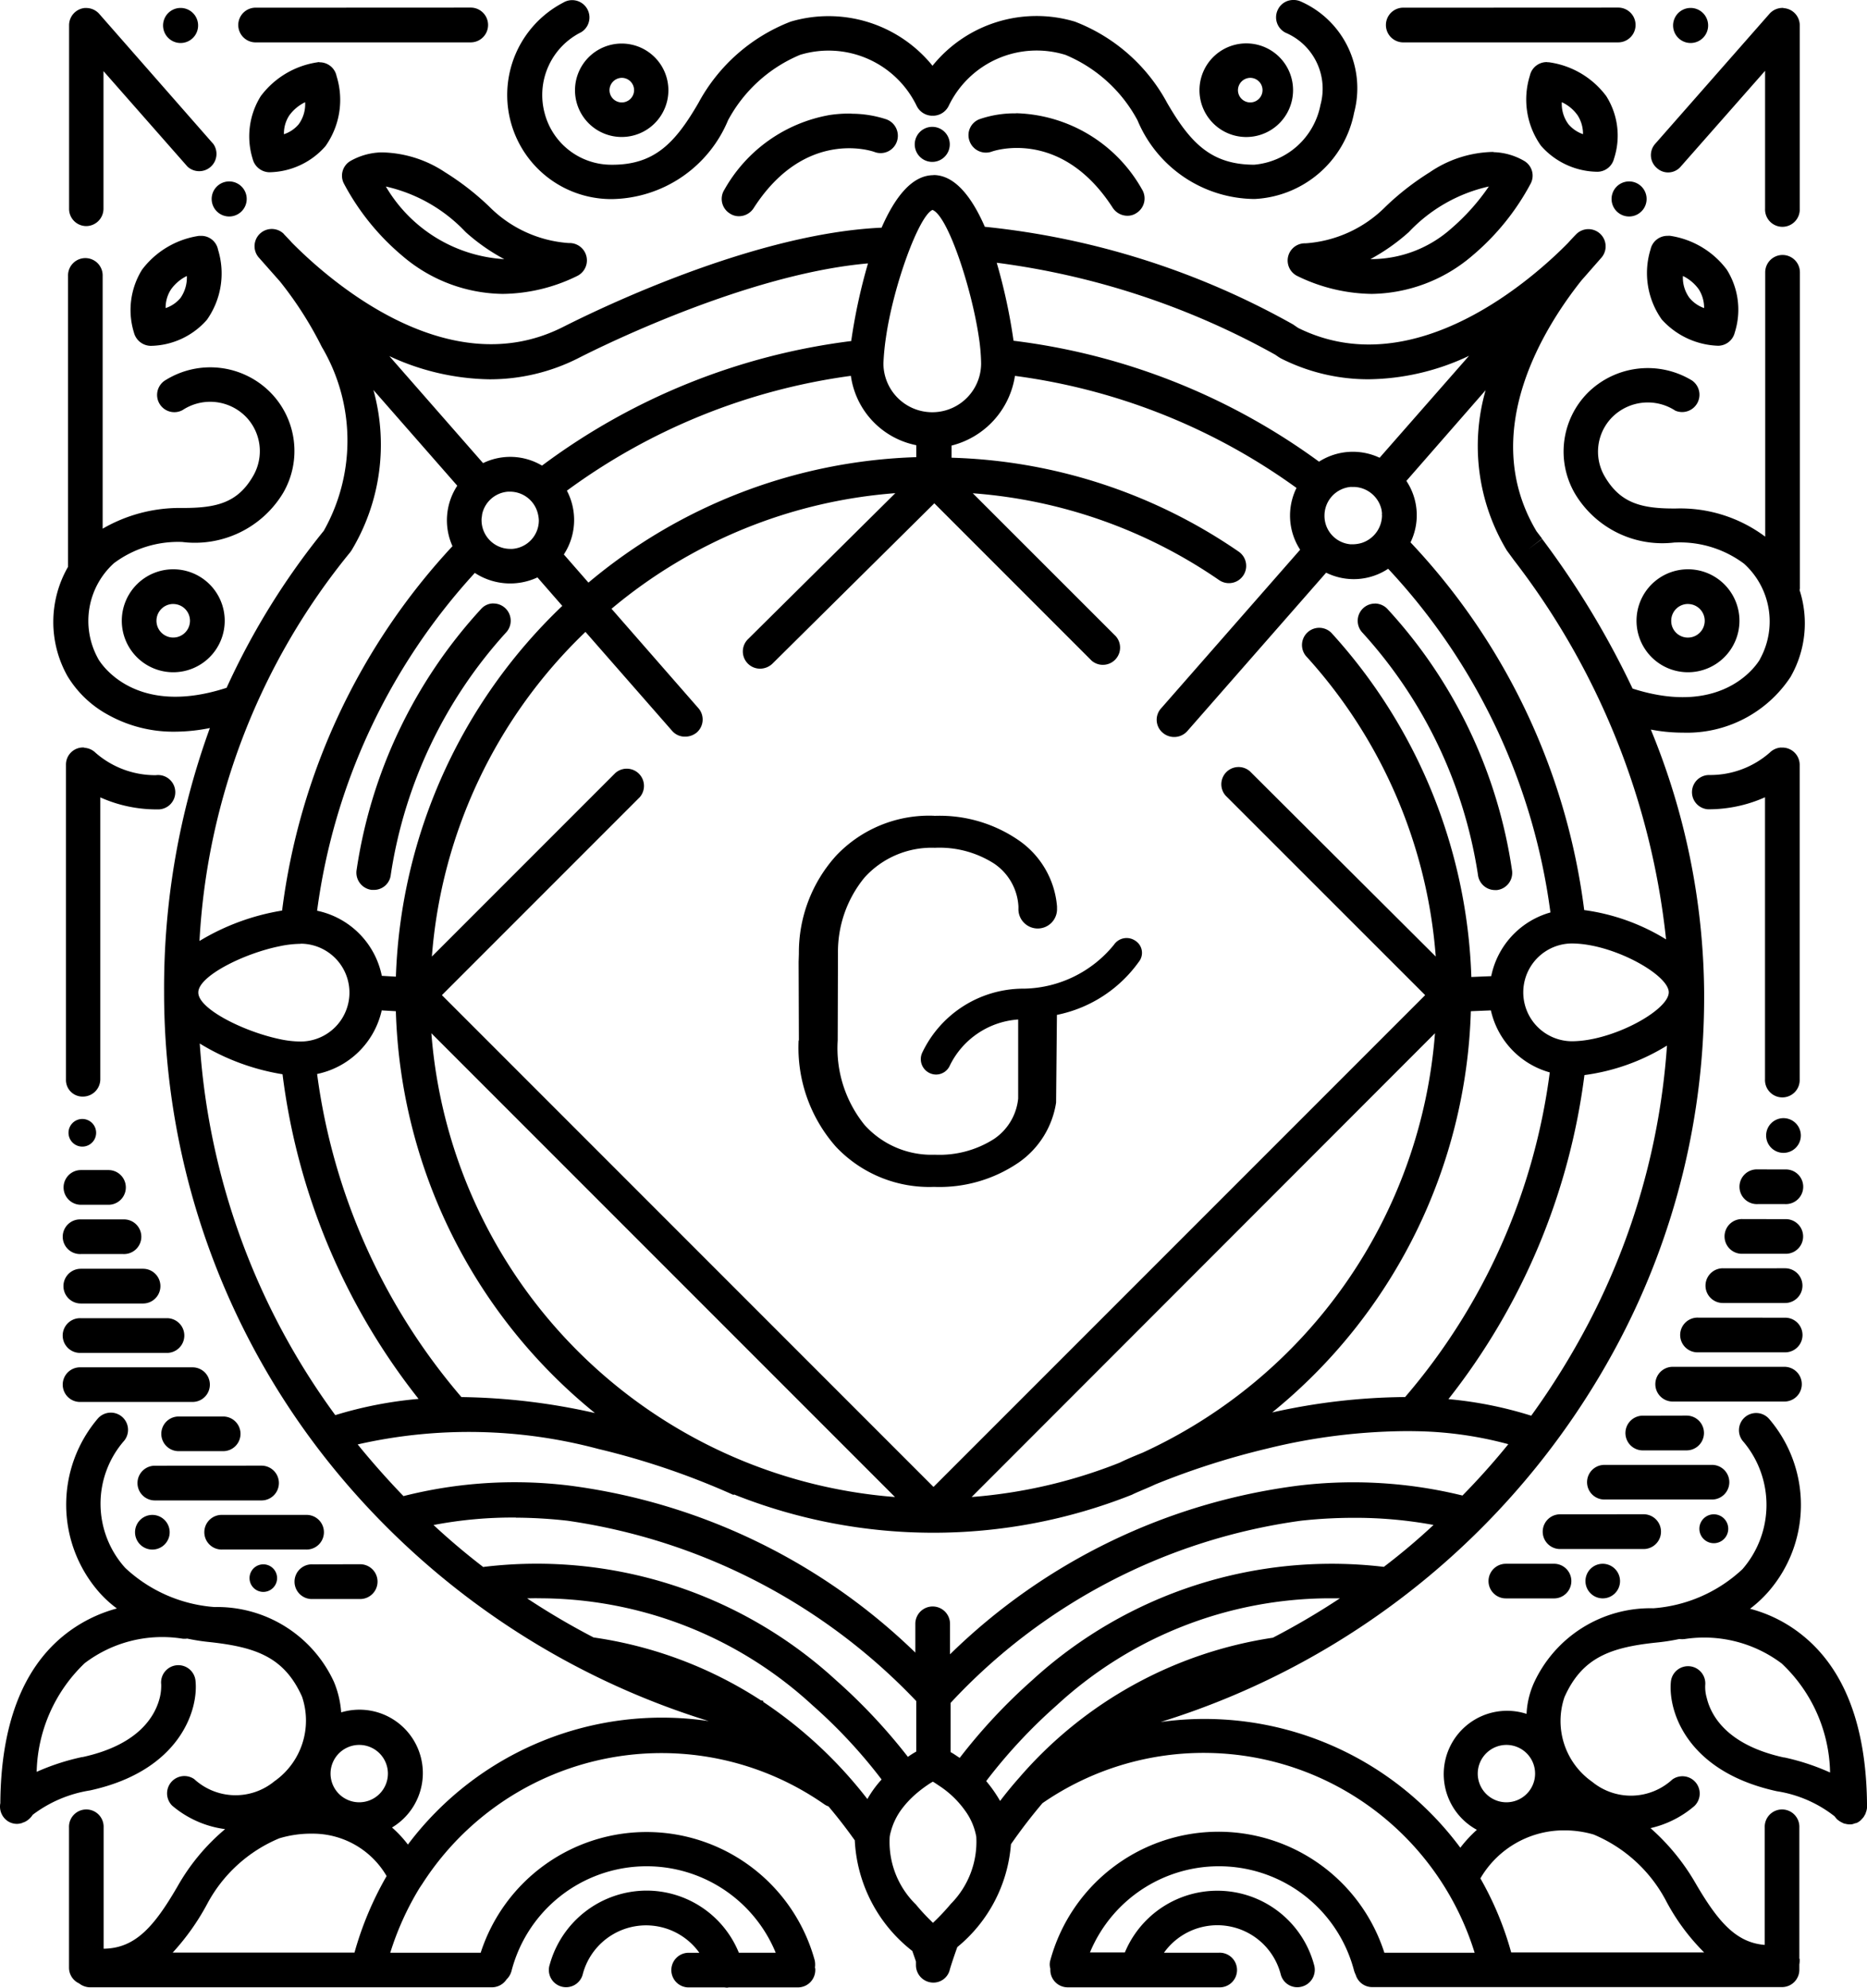 <svg xmlns="http://www.w3.org/2000/svg" width="56.38" height="60" viewBox="0 0 56.38 60">
  <path id="Gutenberg" d="M39.764,0a.512.512,0,0,0-.45.29.52.52,0,0,0,.237.7A1.836,1.836,0,0,1,40.6,3.165a2.237,2.237,0,0,1-2,1.807c-1.3,0-1.93-.658-2.63-1.865A5.341,5.341,0,0,0,33.184.653a4.037,4.037,0,0,0-4.3,1.332A4.038,4.038,0,0,0,24.6.653a5.359,5.359,0,0,0-2.785,2.455c-.7,1.207-1.325,1.865-2.6,1.865h-.017a2.082,2.082,0,0,1-2.025-1.55,2.116,2.116,0,0,1,1.1-2.45A.521.521,0,1,0,17.731.08a3.143,3.143,0,0,0,1.447,5.93H19.2a3.864,3.864,0,0,0,3.51-2.38,4.384,4.384,0,0,1,2.177-1.975,2.955,2.955,0,0,1,3.517,1.538.53.53,0,0,0,.455.3h.06a.528.528,0,0,0,.455-.3A2.947,2.947,0,0,1,32.9,1.657a4.387,4.387,0,0,1,2.175,1.975,3.863,3.863,0,0,0,3.535,2.375A3.222,3.222,0,0,0,41.616,3.4a2.862,2.862,0,0,0-1.6-3.35A.537.537,0,0,0,39.761,0ZM8.466.232a.524.524,0,1,0,0,1.047h6.472a.525.525,0,0,0,0-1.05Zm34.657,0a.524.524,0,1,0,0,1.047h6.467a.525.525,0,1,0,0-1.05ZM6.174.24a.529.529,0,1,0,.007,0H6.174Zm45.6,0a.529.529,0,1,0,.007,0h-.01ZM3.3.24a.523.523,0,0,0-.49.525V6.3a.52.52,0,0,0,.515.525A.525.525,0,0,0,3.849,6.3V2.147L6.386,5.03a.522.522,0,0,0,.782-.682L3.719.417A.528.528,0,0,0,3.3.242Zm51.28,0a.525.525,0,0,0-.42.175L50.709,4.34a.513.513,0,0,0,.05.733.5.5,0,0,0,.725-.05l2.542-2.885V6.3a.524.524,0,1,0,1.047,0V.765a.52.52,0,0,0-.493-.52ZM19.5,1.315a1.41,1.41,0,1,0,1.408,1.408A1.41,1.41,0,0,0,19.5,1.315Zm18.978,0a1.413,1.413,0,1,0,1.294,1.407,1.41,1.41,0,0,0-1.294-1.407Zm8.975.56a.52.52,0,0,0-.53.41A2.409,2.409,0,0,0,47.259,4.4a2.3,2.3,0,0,0,1.7.785.522.522,0,0,0,.505-.395,2.229,2.229,0,0,0-.235-1.89A2.6,2.6,0,0,0,47.5,1.88l-.05,0Zm-37.087,0a.17.17,0,0,0-.05.005A2.616,2.616,0,0,0,8.6,2.9a2.291,2.291,0,0,0-.245,1.9.532.532,0,0,0,.5.4,2.3,2.3,0,0,0,1.695-.785,2.412,2.412,0,0,0,.338-2.117.52.52,0,0,0-.523-.417ZM19.5,2.35a.371.371,0,1,1-.37.373.375.375,0,0,1,.37-.373Zm18.978,0a.371.371,0,1,1-.37.373.375.375,0,0,1,.37-.373Zm-28.54.735a1.025,1.025,0,0,1-.195.667.987.987,0,0,1-.445.3,1,1,0,0,1,.16-.565A1.275,1.275,0,0,1,9.939,3.085Zm37.95,0a1.2,1.2,0,0,1,.48.4,1.041,1.041,0,0,1,.16.565,1.01,1.01,0,0,1-.44-.3,1.03,1.03,0,0,1-.2-.668Zm-16.483.337a3.25,3.25,0,0,0-1.1.175.515.515,0,0,0-.3.668.525.525,0,0,0,.665.313c.085-.033,2.11-.708,3.66,1.7a.533.533,0,0,0,.44.235.482.482,0,0,0,.278-.085.52.52,0,0,0,.16-.715,4.5,4.5,0,0,0-3.8-2.295Zm-4.972.007a3.942,3.942,0,0,0-.655.043A4.552,4.552,0,0,0,22.6,5.725a.517.517,0,0,0,.16.717.49.49,0,0,0,.28.085.53.53,0,0,0,.438-.237c1.545-2.413,3.567-1.738,3.66-1.7a.52.52,0,0,0,.668-.312.528.528,0,0,0-.313-.675,3.385,3.385,0,0,0-1.057-.17Zm2.44.4a.529.529,0,1,0,.007,0h-.007Zm16.947.757A3.5,3.5,0,0,0,43.9,5.2,8.1,8.1,0,0,0,42.564,6.24a3.767,3.767,0,0,1-2.413,1.105.52.52,0,0,0-.25.987,5.256,5.256,0,0,0,2.25.54,4.767,4.767,0,0,0,3.038-1.157,7.376,7.376,0,0,0,1.763-2.182.515.515,0,0,0-.2-.675,1.942,1.942,0,0,0-.93-.265ZM12.236,4.6a1.99,1.99,0,0,0-.93.26.515.515,0,0,0-.2.675,7.328,7.328,0,0,0,1.762,2.183A4.743,4.743,0,0,0,15.9,8.872a5.209,5.209,0,0,0,2.252-.54.524.524,0,0,0-.253-.995,3.747,3.747,0,0,1-2.4-1.1A8.093,8.093,0,0,0,14.164,5.2a3.548,3.548,0,0,0-1.925-.6Zm16.677.688c-.657,0-1.172.682-1.567,1.585-4.193.185-9.4,2.892-9.625,3-3.567,1.8-7.245-1.6-8.182-2.548-.143-.16-.243-.253-.25-.27a.52.52,0,0,0-.76.707l.65.735a11.091,11.091,0,0,1,1.263,1.975,5.547,5.547,0,0,1,.06,5.55,22.055,22.055,0,0,0-2.935,4.74c-2.825.92-3.837-.8-3.88-.877,0-.01-.008-.007-.008-.017A2.349,2.349,0,0,1,4.166,17a3.234,3.234,0,0,1,2.05-.64h.008a3.11,3.11,0,0,0,3.047-1.475,2.517,2.517,0,0,0-.39-3.048,2.555,2.555,0,0,0-3.145-.37.52.52,0,1,0,.505.91,1.512,1.512,0,0,1,1.9.195,1.49,1.49,0,0,1,.225,1.8c-.462.8-1.095.962-2.107.962H6.224a4.643,4.643,0,0,0-2.4.625V8.337a.523.523,0,1,0-1.045,0V17.11a3.335,3.335,0,0,0-.017,3.3,3.231,3.231,0,0,0,1.23,1.17,4.048,4.048,0,0,0,2.017.507,5.442,5.442,0,0,0,1.053-.11,22.932,22.932,0,0,0-1.383,7.945v.092a22.75,22.75,0,0,0,5.13,14.322,23.625,23.625,0,0,0,11.318,7.618,9.6,9.6,0,0,0-9.085,3.727,3.478,3.478,0,0,0-.48-.515,1.914,1.914,0,0,0-1.535-3.475,2.937,2.937,0,0,0-.218-.92,3.882,3.882,0,0,0-3.612-2.26,4.423,4.423,0,0,1-2.69-1.18,2.89,2.89,0,0,1-.058-3.812.52.52,0,1,0-.775-.693,4.011,4.011,0,0,0,.015,5.205,3.377,3.377,0,0,0,.565.523,4.345,4.345,0,0,0-1.627.835C1.384,50.41.749,52.115.734,54.432a.53.53,0,0,0,.237.55.515.515,0,0,0,.268.075.421.421,0,0,0,.11-.017h.01a.086.086,0,0,0,.043-.018.375.375,0,0,0,.083-.032c.01,0,.01-.008.017-.008a.605.605,0,0,0,.21-.2,3.857,3.857,0,0,1,1.73-.735c2.707-.59,3.275-2.42,3.187-3.3a.521.521,0,1,0-1.037.1,1.524,1.524,0,0,1-.04.387c-.127.525-.592,1.425-2.33,1.805H3.206a6.93,6.93,0,0,0-1.375.447,4.685,4.685,0,0,1,1.45-3.28,3.868,3.868,0,0,1,2.935-.743.508.508,0,0,0,.16,0,6.249,6.249,0,0,0,.693.107c1.392.153,2.242.458,2.775,1.645a2.239,2.239,0,0,1-.835,2.557,1.844,1.844,0,0,1-2.42-.067.523.523,0,0,0-.667.8,3.082,3.082,0,0,0,1.6.71,6.3,6.3,0,0,0-1.432,1.72c-.71,1.225-1.282,1.88-2.237,1.89V55.167a.523.523,0,1,0-1.045,0V59.4a.522.522,0,0,0,.305.472.545.545,0,0,0,.32.118H15.579a.53.53,0,0,0,.44-.237.55.55,0,0,0,.15-.25,4.215,4.215,0,0,1,7.98-.557H23.036a3.01,3.01,0,0,0-2.792-1.875A3.042,3.042,0,0,0,17.326,59.3a.52.52,0,1,0,1,.28,1.977,1.977,0,0,1,3.517-.632h-.3a.523.523,0,1,0,0,1.045H22.6l.06.007a.186.186,0,0,0,.068-.007h2.093a.525.525,0,0,0,.523-.525.194.194,0,0,0-.01-.075.643.643,0,0,0-.007-.217,5.265,5.265,0,0,0-10.087-.23H12.509a8.763,8.763,0,0,1,.885-1.955c.025-.035.043-.068.068-.1a8.585,8.585,0,0,1,12.155-2.425.45.45,0,0,0,.125.062c.22.26.44.538.65.825l.145.2a4.508,4.508,0,0,0,1.737,3.34c.043.125.085.238.11.32v.11a.526.526,0,0,0,.522.525.508.508,0,0,0,.5-.39c0-.007.075-.26.227-.682a4.45,4.45,0,0,0,1.62-3.105q.446-.643.952-1.24a8.566,8.566,0,0,1,13.05,4.515H42.529a5.262,5.262,0,0,0-10.087.228.432.432,0,0,0,0,.25v.045a.525.525,0,0,0,.522.522h4.57a.523.523,0,1,0,0-1.045h-1.66A1.978,1.978,0,0,1,39.4,59.6a.515.515,0,0,0,.633.37.525.525,0,0,0,.38-.633,3.025,3.025,0,0,0-5.72-.4H33.639a4.217,4.217,0,0,1,7.977.557,1.085,1.085,0,0,0,.05.125.52.52,0,0,0,.5.365H54.541a.525.525,0,0,0,.52-.525V59.3a.758.758,0,0,0,.01-.15.03.03,0,0,0-.01-.027V55.167a.523.523,0,1,0-1.045,0V58.71c-.875-.068-1.425-.718-2.1-1.88a6.625,6.625,0,0,0-1.35-1.645,3.083,3.083,0,0,0,1.325-.667.522.522,0,0,0-.667-.8,1.846,1.846,0,0,1-2.42.068,2.24,2.24,0,0,1-.835-2.558c.53-1.188,1.382-1.5,2.775-1.645a6.243,6.243,0,0,0,.693-.107.625.625,0,0,0,.167,0,3.892,3.892,0,0,1,2.925.74,4.634,4.634,0,0,1,1.46,3.29,6.9,6.9,0,0,0-1.382-.455h-.018c-1.728-.38-2.2-1.275-2.325-1.8a1.17,1.17,0,0,1-.045-.387.521.521,0,1,0-1.038-.093c-.083.885.483,2.708,3.2,3.3a3.747,3.747,0,0,1,1.745.758.891.891,0,0,0,.085.1l.025.017a.327.327,0,0,0,.075.05.07.07,0,0,0,.033.017.337.337,0,0,0,.075.035l.035.007a.553.553,0,0,0,.118.017.375.375,0,0,0,.092-.007.03.03,0,0,0,.025-.008c.025-.007.05-.017.085-.025h.01c.025-.008.043-.025.067-.035l.008-.007a.156.156,0,0,0,.043-.033.152.152,0,0,0,.035-.035l.033-.033c.008-.017.025-.025.033-.042l.025-.043.025-.042c.01-.018.01-.035.017-.05s.01-.035.018-.05a.27.27,0,0,1,.01-.043c0-.017.007-.035.007-.06v-.008c-.007-2.387-.65-4.115-1.908-5.153a4.225,4.225,0,0,0-1.625-.835,3.716,3.716,0,0,0,.563-.525,3.987,3.987,0,0,0,.018-5.2.519.519,0,1,0-.775.69,2.958,2.958,0,0,1-.035,3.84,4.412,4.412,0,0,1-2.69,1.18,3.869,3.869,0,0,0-3.61,2.26,2.578,2.578,0,0,0-.22.928,1.912,1.912,0,0,0-1.5,3.5,3.975,3.975,0,0,0-.5.54,9.617,9.617,0,0,0-9.05-3.795A23.532,23.532,0,0,0,49.646,40.435a22.28,22.28,0,0,0,2.54-10.382v-.11a21.217,21.217,0,0,0-1.61-7.92,5.07,5.07,0,0,0,.97.093,3.745,3.745,0,0,0,3.247-1.678,3.25,3.25,0,0,0,.275-2.625.263.263,0,0,0,.01-.092v-9.5a.524.524,0,1,0-1.048,0V16.2a4.281,4.281,0,0,0-2.7-.85c-1.027.007-1.67-.155-2.143-.962a1.48,1.48,0,0,1,.228-1.8,1.521,1.521,0,0,1,1.9-.192.523.523,0,0,0,.505-.91,2.572,2.572,0,0,0-3.147.37,2.52,2.52,0,0,0-.388,3.045A3.073,3.073,0,0,0,51.3,16.375h.042a3.239,3.239,0,0,1,2.05.642,2.352,2.352,0,0,1,.487,2.867.039.039,0,0,0-.007.017c-.042.075-1.048,1.78-3.847.885a26.2,26.2,0,0,0-2.733-4.52l-.412.313.412-.32-.167-.22c-1.8-3.013.277-6.217,1.357-7.575l.607-.692a.52.52,0,0,0-.76-.708q-.13.132-.253.27c-.937.952-4.6,4.325-8.15,2.565l-.1-.068-.05-.035a23.965,23.965,0,0,0-9.312-2.95c-.387-.887-.9-1.562-1.55-1.562ZM7.641,5.477a.529.529,0,1,0,.008,0Zm42.275,0a.529.529,0,1,0,.007,0h-.008ZM12.374,5.63a4.732,4.732,0,0,1,2.395,1.358l.025.025a5.881,5.881,0,0,0,1.158.81A4.453,4.453,0,0,1,12.376,5.63Zm33.31,0a6.55,6.55,0,0,1-1.15,1.282,3.64,3.64,0,0,1-2.425.91,6.061,6.061,0,0,0,1.152-.81l.025-.025a4.74,4.74,0,0,1,2.4-1.358Zm-16.8.707c.465.178,1.182,2.362,1.4,3.847a5.736,5.736,0,0,1,.068.785,1.475,1.475,0,1,1-2.95,0,7.274,7.274,0,0,1,.075-.775c.225-1.58,1-3.687,1.407-3.857Zm-22.1.783-.05,0a2.64,2.64,0,0,0-1.72,1.02,2.307,2.307,0,0,0-.245,1.9.533.533,0,0,0,.507.4,2.3,2.3,0,0,0,1.695-.785,2.423,2.423,0,0,0,.338-2.115A.515.515,0,0,0,6.789,7.12Zm44.317,0a.52.52,0,0,0-.533.407,2.422,2.422,0,0,0,.338,2.117,2.4,2.4,0,0,0,1.7.793.522.522,0,0,0,.505-.4,2.27,2.27,0,0,0-.243-1.9,2.622,2.622,0,0,0-1.722-1.02l-.05,0Zm-20.275.812a23.467,23.467,0,0,1,8.407,2.775l.11.075.058.035a5.833,5.833,0,0,0,2.658.632,7.246,7.246,0,0,0,3.027-.708l-2.7,3.077a1.9,1.9,0,0,0-1.83.118,19.692,19.692,0,0,0-9.225-3.65,16.915,16.915,0,0,0-.508-2.355Zm-3.89.018a16.967,16.967,0,0,0-.507,2.345,19.7,19.7,0,0,0-9.337,3.76,1.88,1.88,0,0,0-1.78-.075l-2.83-3.23a7.394,7.394,0,0,0,3.028.7,5.9,5.9,0,0,0,2.665-.632c.05-.025,4.867-2.53,8.765-2.867ZM6.366,8.33a1.072,1.072,0,0,1-.192.665.987.987,0,0,1-.448.305,1,1,0,0,1,.163-.565,1.275,1.275,0,0,1,.48-.405Zm45.177,0a1.275,1.275,0,0,1,.482.405,1.041,1.041,0,0,1,.16.565,1.01,1.01,0,0,1-.44-.305,1.03,1.03,0,0,1-.2-.665ZM26.419,11.347a2.485,2.485,0,0,0,1.975,2.092V13.8a16.18,16.18,0,0,0-9.9,3.787l-.743-.85a1.9,1.9,0,0,0,.092-1.925,18.72,18.72,0,0,1,8.58-3.467Zm4.957,0a18.68,18.68,0,0,1,8.5,3.382,1.887,1.887,0,0,0,.11,1.865l-4.2,4.79a.512.512,0,0,0,.05.735.53.53,0,0,0,.743-.05l4.192-4.782a1.88,1.88,0,0,0,1.873-.118,18.765,18.765,0,0,1,4.9,10.375,2.52,2.52,0,0,0-1.788,1.923l-.6.025A16.2,16.2,0,0,0,40.926,19.1a.52.52,0,0,0-.767.7,15.175,15.175,0,0,1,3.922,9.075l-5.61-5.59a.52.52,0,0,0-.735.733l6.025,6.022L28.914,44.885,14.069,30.04l5.972-5.972a.52.52,0,0,0-.735-.733l-5.54,5.54a15.175,15.175,0,0,1,4.638-9.8l2.615,2.985a.507.507,0,0,0,.4.177.547.547,0,0,0,.345-.125.52.52,0,0,0,.05-.735l-2.623-3a15.107,15.107,0,0,1,8.57-3.49L23.306,19.3a.52.52,0,0,0,.37.885.545.545,0,0,0,.373-.15l4.89-4.842,4.75,4.75a.52.52,0,0,0,.732-.735L30.1,14.89a15.075,15.075,0,0,1,7.44,2.622.521.521,0,0,0,.59-.86,16.088,16.088,0,0,0-8.67-2.835V13.45a2.569,2.569,0,0,0,1.913-2.1ZM12,11.772l2.533,2.89a1.9,1.9,0,0,0-.145,1.825,19.78,19.78,0,0,0-5.145,11,6.979,6.979,0,0,0-2.495.918A20.233,20.233,0,0,1,11.3,16.67l.04-.057A6.184,6.184,0,0,0,12,11.77Zm33.587.007a6.106,6.106,0,0,0,.642,4.84l.22.3a22.632,22.632,0,0,1,4.587,11.438,6.315,6.315,0,0,0-2.472-.885,19.79,19.79,0,0,0-5.245-11.1,1.87,1.87,0,0,0-.125-1.855ZM41.534,14.7h.107a.88.88,0,0,1,.8.675.925.925,0,0,1,.017.142c-.01.01,0,.025,0,.043a.882.882,0,0,1-.6.825.95.95,0,0,1-.27.045h-.082a.86.86,0,0,1-.785-.863.87.87,0,0,1,.81-.87Zm-25.465.142h.057a.866.866,0,0,1,.835.642,1,1,0,0,1,.035.225.862.862,0,0,1-.8.86h-.07a.867.867,0,0,1-.86-.86.448.448,0,0,1,.01-.115c0-.025.007-.043.007-.067a.863.863,0,0,1,.785-.685ZM5.956,17.185A1.554,1.554,0,1,0,7.51,18.739,1.554,1.554,0,0,0,5.956,17.185Zm45.74,0a1.554,1.554,0,1,0,1.556,1.554A1.554,1.554,0,0,0,51.7,17.185Zm-36.632.11a1.95,1.95,0,0,0,1.89.135l.75.86a16.215,16.215,0,0,0-5.025,11.192l-.425-.025A2.52,2.52,0,0,0,10.3,27.492a18.725,18.725,0,0,1,4.765-10.2Zm.558.92a.5.5,0,0,0-.363.16,14.849,14.849,0,0,0-3.77,7.913.525.525,0,0,0,.462.575h.06a.512.512,0,0,0,.515-.465A13.98,13.98,0,0,1,16,19.1a.521.521,0,0,0-.38-.883Zm26.625.005a.52.52,0,0,0-.375.883,13.986,13.986,0,0,1,3.483,7.3.52.52,0,0,0,.515.465h.058a.522.522,0,0,0,.458-.583,14.8,14.8,0,0,0-3.773-7.912.53.53,0,0,0-.365-.155Zm-36.29.013a.506.506,0,1,1-.508.505A.507.507,0,0,1,5.956,18.232Zm45.74,0a.506.506,0,1,1,0,1.013.5.5,0,0,1-.505-.507A.505.505,0,0,1,51.7,18.232ZM3.266,22.565a.515.515,0,0,0-.55.517v9.505a.5.5,0,0,0,.515.515.525.525,0,0,0,.522-.525V24.07a4.144,4.144,0,0,0,1.72.363A.519.519,0,1,0,5.431,23.4a2.737,2.737,0,0,1-1.82-.675.525.525,0,0,0-.345-.152Zm51.25,0a.532.532,0,0,0-.35.155,2.723,2.723,0,0,1-1.82.675h-.018a.518.518,0,0,0-.022,1.035,4.182,4.182,0,0,0,1.718-.363V32.58a.524.524,0,1,0,1.047,0V23.085a.521.521,0,0,0-.555-.517Zm-25.585,2.06a3.862,3.862,0,0,0-2.96,1.208,4.352,4.352,0,0,0-1.122,2.95l-.008.255.008,2.37h-.008a4.513,4.513,0,0,0,1.13,3.212,3.875,3.875,0,0,0,2.96,1.208,4.238,4.238,0,0,0,2.565-.742,2.7,2.7,0,0,0,1.12-1.8l.025-2.65a4.012,4.012,0,0,0,2.472-1.6.433.433,0,0,0-.11-.642.463.463,0,0,0-.64.125,3.582,3.582,0,0,1-2.7,1.325h-.042a3.385,3.385,0,0,0-3.052,1.943.465.465,0,0,0,.422.65.456.456,0,0,0,.42-.28,2.488,2.488,0,0,1,2.06-1.382V33.16a1.67,1.67,0,0,1-.735,1.225,3.06,3.06,0,0,1-1.78.472,2.721,2.721,0,0,1-2.125-.9,3.682,3.682,0,0,1-.81-2.55l.008-2.63a3.535,3.535,0,0,1,.8-2.285,2.733,2.733,0,0,1,2.128-.9,3.06,3.06,0,0,1,1.78.472,1.668,1.668,0,0,1,.742,1.3v.057a.583.583,0,1,0,1.165,0v-.06a2.69,2.69,0,0,0-1.15-1.99,4.209,4.209,0,0,0-2.563-.743ZM48.2,28.48a3.128,3.128,0,0,1,.472.042c1.137.185,2.42.952,2.445,1.418v.025c-.015.472-1.307,1.24-2.445,1.425a3.1,3.1,0,0,1-.472.042,1.476,1.476,0,0,1,0-2.952Zm-38.4.007a1.476,1.476,0,0,1,0,2.953,3.042,3.042,0,0,1-.642-.075c-1.07-.227-2.427-.9-2.445-1.392v-.025c.017-.49,1.375-1.165,2.445-1.382a3.175,3.175,0,0,1,.643-.075ZM12.246,30.5l.432.025a16.225,16.225,0,0,0,6.012,12.13,19.319,19.319,0,0,0-4.032-.482A18.75,18.75,0,0,1,10.3,32.42a2.525,2.525,0,0,0,1.95-1.915Zm33.5,0a2.514,2.514,0,0,0,1.778,1.872,18.73,18.73,0,0,1-4.368,9.8,18.983,18.983,0,0,0-4.015.465,16.215,16.215,0,0,0,6-12.112Zm-31.995.69L27.751,45.19a15.223,15.223,0,0,1-14-13.995Zm30.307,0a15.213,15.213,0,0,1-8.832,12.663c-.337.135-.575.243-.69.3a15.272,15.272,0,0,1-4.47,1.037ZM6.756,31.5a6.881,6.881,0,0,0,2.5.928,19.73,19.73,0,0,0,4.108,9.8,12.168,12.168,0,0,0-2.515.49A21.345,21.345,0,0,1,6.756,31.5Zm44.308.058a21.2,21.2,0,0,1-2.37,8.385,22.839,22.839,0,0,1-1.73,2.792,11.912,11.912,0,0,0-2.5-.5,19.86,19.86,0,0,0,4.107-9.782,6.313,6.313,0,0,0,2.5-.895Zm3.517,2.195a.524.524,0,1,0,.525.522.525.525,0,0,0-.525-.522Zm-51.375.025a.417.417,0,1,0,.008,0H3.2ZM53.8,35.3a.524.524,0,1,0,0,1.047h.832a.523.523,0,1,0,0-1.045Zm-50.632.02a.524.524,0,1,0,0,1.048H4a.524.524,0,0,0,0-1.048ZM53.349,36.8a.524.524,0,1,0,0,1.047h1.28a.523.523,0,1,0,0-1.045Zm-50.185.01a.523.523,0,1,0,0,1.045H4.446a.523.523,0,1,0,0-1.045Zm49.587,1.475a.524.524,0,1,0,0,1.048h1.88a.524.524,0,1,0,0-1.048ZM3.164,38.3a.524.524,0,1,0,0,1.048h1.88a.524.524,0,1,0,0-1.048Zm48.845,1.475a.524.524,0,1,0,0,1.047h2.625a.522.522,0,1,0,0-1.045Zm-48.845.017a.524.524,0,1,0,0,1.047H5.789a.524.524,0,0,0,0-1.047ZM51.259,41.26a.524.524,0,1,0,0,1.047h3.375a.524.524,0,0,0,0-1.047Zm-48.095.015a.523.523,0,1,0,0,1.045H6.539a.522.522,0,1,0,0-1.045Zm47.192,1.46a.524.524,0,1,0,0,1.047h1.3a.525.525,0,0,0,0-1.05ZM6.141,42.76a.523.523,0,1,0,0,1.045h1.3a.523.523,0,1,0,0-1.045Zm37.227.442a11.322,11.322,0,0,1,2.905.393q-.655.807-1.385,1.55a13.82,13.82,0,0,0-4.95-.3,18.365,18.365,0,0,0-10.525,5.093v-.92a.524.524,0,1,0-1.048,0v.868A18.383,18.383,0,0,0,17.9,44.842a13.671,13.671,0,0,0-4.992.32q-.683-.708-1.307-1.467c-.025-.033-.05-.058-.075-.093a15.149,15.149,0,0,1,7.26.135,22.958,22.958,0,0,1,4.093,1.392l.007-.018a16.25,16.25,0,0,0,12.02.01l.05-.025c.22-.1.448-.188.658-.288a23.325,23.325,0,0,1,3.375-1.08,18.01,18.01,0,0,1,4.382-.528Zm5.805,1.018a.522.522,0,1,0,0,1.045H52.4a.523.523,0,1,0,0-1.045ZM5.4,44.245a.524.524,0,1,0,0,1.048H8.621a.525.525,0,1,0,0-1.05Zm42.435,1.467a.524.524,0,1,0,0,1.048h2.523a.525.525,0,0,0,0-1.05Zm4.638,0a.436.436,0,1,0,.01,0h-.01Zm-47.15.018a.523.523,0,1,0,.525.52A.525.525,0,0,0,5.321,45.73Zm2.117,0a.523.523,0,1,0,0,1.045h2.52a.523.523,0,1,0,0-1.045Zm8.867.083a14.624,14.624,0,0,1,1.558.093,18.092,18.092,0,0,1,10.528,5.443v1.525a2.459,2.459,0,0,0-.252.16,17.112,17.112,0,0,0-2.167-2.31A13.364,13.364,0,0,0,15.326,47.3v.01q-.783-.6-1.51-1.275a12.625,12.625,0,0,1,2.49-.225Zm25.24.005a13.022,13.022,0,0,1,2.467.215,19.518,19.518,0,0,1-1.5,1.265A13.393,13.393,0,0,0,31.9,50.715a16.971,16.971,0,0,0-2.195,2.35c-.1-.065-.192-.132-.275-.175V51.405a17.729,17.729,0,0,1,10.582-5.5A14.769,14.769,0,0,1,41.546,45.818Zm4.65,1.387a.522.522,0,1,0,0,1.045h1.433a.523.523,0,1,0,0-1.045Zm2.927,0a.522.522,0,1,0,.522.522.525.525,0,0,0-.522-.522Zm-40.452.017a.416.416,0,1,0,.007,0H8.671Zm1.493,0a.524.524,0,1,0,0,1.047H11.6a.525.525,0,0,0,0-1.05Zm6.775,1.025a12.19,12.19,0,0,1,8.315,3.225,15.526,15.526,0,0,1,2.092,2.245,3.251,3.251,0,0,0-.43.59,13.345,13.345,0,0,0-3.148-2.935l.01-.025a.245.245,0,0,0-.075-.018,12.515,12.515,0,0,0-5.055-1.9,21.926,21.926,0,0,1-2.007-1.18l.3-.005Zm23.953,0,.295,0a22.275,22.275,0,0,1-2.025,1.19A12.575,12.575,0,0,0,31.5,53.665q-.3.338-.575.7a3.985,3.985,0,0,0-.42-.6,15.925,15.925,0,0,1,2.125-2.283,12.2,12.2,0,0,1,8.265-3.235ZM11.574,52.673a.866.866,0,1,1-.868.865.867.867,0,0,1,.868-.865Zm34.64,0a.866.866,0,1,1-.865.865.868.868,0,0,1,.865-.865ZM28.889,53.785h.01c.057.033.117.075.192.125a2.9,2.9,0,0,1,.768.735,1.907,1.907,0,0,1,.347.8,2.664,2.664,0,0,1-.767,2.025,6.75,6.75,0,0,1-.532.565l-.008.007-.01.008v-.018a.425.425,0,0,1-.06-.057,5.811,5.811,0,0,1-.445-.483,2.639,2.639,0,0,1-.793-2.04.877.877,0,0,1,.032-.153,1.985,1.985,0,0,1,.345-.707,2.917,2.917,0,0,1,.415-.44,3.809,3.809,0,0,1,.363-.277c.05-.035.092-.06.135-.085a.007.007,0,0,0,.007-.007Zm.01,4.257c.008-.007,0-.007,0-.017Zm0-2.79h.008Zm19.062,0a3.18,3.18,0,0,1,.885.125,4.387,4.387,0,0,1,2.175,1.975,6.424,6.424,0,0,0,1.165,1.585H46.359a9.682,9.682,0,0,0-.93-2.235,2.922,2.922,0,0,1,2.533-1.45Zm-37.812.1a2.579,2.579,0,0,1,2.25,1.28,10,10,0,0,0-.97,2.31H5.939a7.15,7.15,0,0,0,1.045-1.475,4.377,4.377,0,0,1,2.175-1.975,3.31,3.31,0,0,1,.99-.14Z" transform="translate(-0.724)"/>
</svg>
